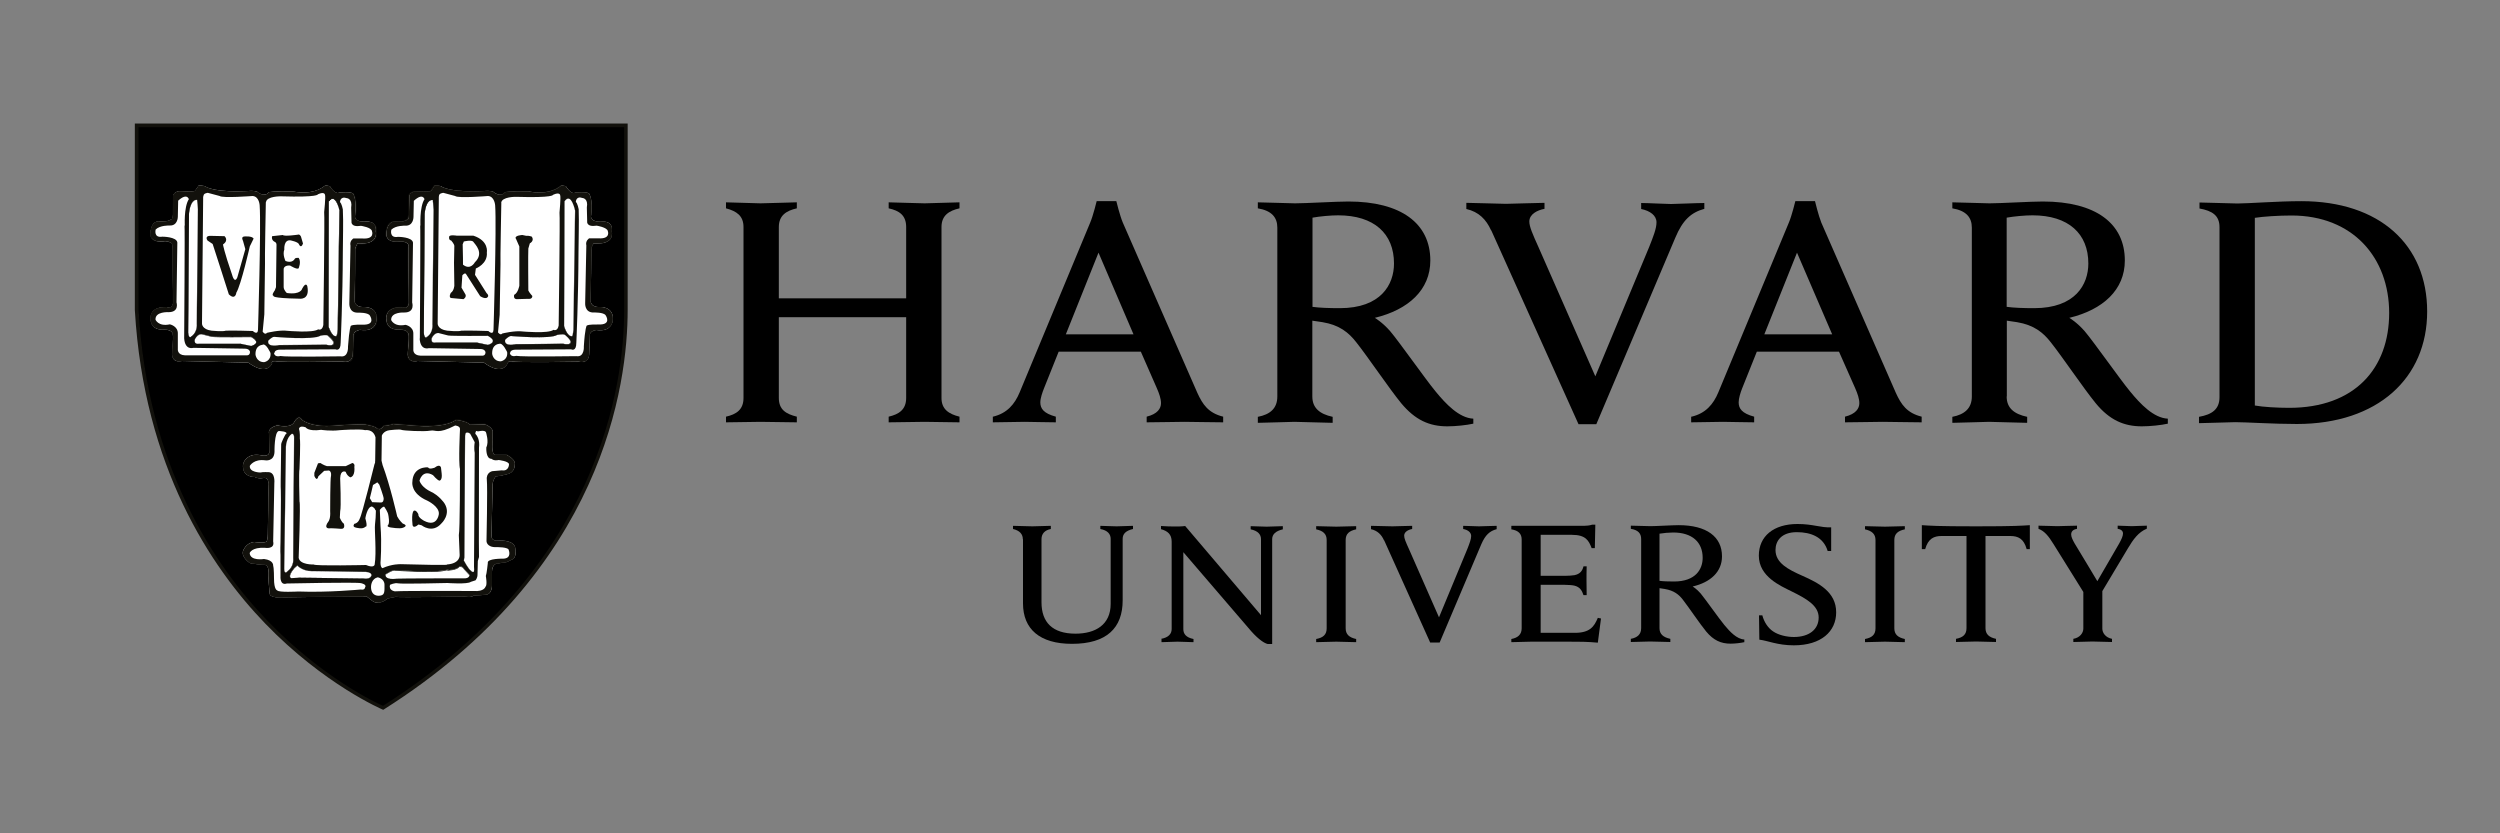 <?xml version="1.0" encoding="UTF-8"?>
<svg id="HARVARD" xmlns="http://www.w3.org/2000/svg" viewBox="0 0 150 50">
  <rect x="0" y="0" width="150" height="50" fill="#808080" stroke="none"/>
  <defs>
    <style>
      .cls-1 {
        fill: #fff;
      }

      .cls-2 {
        fill: #12110c;
      }
    </style>
  </defs>
  <g>
    <path d="m61.37,32.35c0-.3-.19-.52-.59-.61v-.19c.22,0,.95.03,1.16.03.18,0,.89-.03,1.11-.03v.19c-.37.07-.56.29-.56.61v3.79c0,1.2.66,1.88,2.04,1.88,1.19,0,2.11-.53,2.11-1.79v-3.9c0-.28-.18-.51-.62-.59v-.19c.16,0,.77.03.98.03.18,0,.81-.03.98-.03v.19c-.43.1-.62.29-.62.59v3.69c0,1.66-.96,2.61-3.04,2.61-1.93,0-2.94-.88-2.94-2.43v-3.84Z"/>
    <path d="m69.67,38.33c.45-.08.63-.31.63-.59v-5.24c0-.44-.24-.64-.64-.75v-.19c.23.02.61.03.81.03.18,0,.45,0,.64-.03l4.55,5.35v-4.56c0-.28-.18-.5-.62-.59v-.19c.16,0,.75.03.96.03.18,0,.81-.03.97-.03v.19c-.43.1-.64.3-.64.59v6.29h-.27c-.17-.04-.5-.22-.99-.77l-4.07-4.74v4.62c0,.28.16.5.61.59v.19c-.16,0-.75-.03-.96-.03-.18,0-.79.03-.96.03v-.19Z"/>
    <path d="m105.55,36.92h.19c.1.39.33.75.64.96.33.23.84.34,1.25.34.91,0,1.49-.45,1.49-1.17s-.74-1.13-1.63-1.57c-.66-.33-1.96-.88-1.96-2.14,0-1.17.89-1.9,2.32-1.9.94,0,1.38.23,2.02.2v1.42h-.21c-.25-.84-1.01-1.13-1.85-1.13-.93,0-1.28.53-1.28,1.07,0,.78.76,1.17,1.62,1.55.97.43,2.02.97,2.02,2.19,0,1.15-.9,1.98-2.54,1.98-.98,0-1.56-.28-2.07-.34l-.02-1.46Z"/>
    <path d="m126.14,35.35v2.37c0,.24.18.53.58.61v.19c-.23,0-.96-.03-1.18-.03-.18,0-.89.03-1.14.03v-.19c.41-.07.6-.37.6-.61v-2.27m.07.18l-1.85-2.97c-.32-.52-.56-.8-.91-.93v-.19c.25,0,.94.03,1.13.03.18,0,.92-.03,1.18-.03v.19c-.24.04-.35.16-.35.34,0,.16.11.36.21.54.11.17,1.36,2.26,1.36,2.26l1.31-2.26c.13-.23.23-.45.23-.6,0-.14-.1-.25-.32-.28v-.19c.22,0,.69.03.84.03s.69-.03.91-.03v.18c-.51.21-.82.65-1.13,1.17l-1.68,2.81"/>
    <path d="m90.69,31.55h4.34c.13,0,.37-.02.5-.07h.19l-.03,1.41h-.19c-.17-.44-.34-.8-1.18-.8h-1.88v2.46h1.45c.21,0,.47-.02.58-.04.33-.07.47-.25.54-.53h.19c-.01.21-.01.7-.01.84s.01.65.01.89h-.19c-.09-.28-.22-.49-.54-.57-.11-.03-.37-.05-.58-.05h-1.45v2.88h2.05c.9,0,1.16-.37,1.38-.9l.19.04-.19,1.45c-.67-.06-1.07-.06-1.82-.06h-2.17c-.21,0-.97.03-1.2.03v-.19c.39-.07.62-.27.62-.64v-5.33c0-.33-.18-.54-.62-.61v-.2Z"/>
    <path d="m79.6,32.4c0-.36-.21-.55-.63-.64v-.19c.23,0,.99.03,1.21.03.18,0,.96-.03,1.19-.03v.19c-.42.09-.63.27-.63.64v5.3c0,.36.21.55.63.64v.19c-.24,0-.98-.03-1.19-.03-.19,0-.97.03-1.21.03v-.19c.43-.08.63-.27.63-.64v-5.3Z"/>
    <path d="m112.53,32.4c0-.36-.22-.55-.63-.64v-.19c.23,0,.99.03,1.2.03.19,0,.96-.03,1.19-.03v.19c-.42.09-.63.27-.63.64v5.3c0,.36.21.55.63.64v.19c-.23,0-.98-.03-1.19-.03-.18,0-.97.03-1.2.03v-.19c.43-.08.63-.27.63-.64v-5.3Z"/>
    <path d="m118.56,31.58c-2.38,0-2.76-.04-3.25-.07v1.44h.2c.18-.64.53-.79.99-.79h1.49v5.53c0,.37-.2.56-.63.64v.19c.24,0,1.03-.03,1.21-.03.22,0,.96.03,1.19.03v-.19c-.42-.09-.63-.28-.63-.64v-5.53h1.48c.48,0,.82.16.99.79h.19v-1.44c-.48.03-.86.07-3.24.07"/>
    <path d="m99.57,34.85c.22.03.55.04.87.04,1.31,0,1.72-.75,1.72-1.42,0-.94-.63-1.52-1.77-1.52-.24,0-.58.03-.82.07v2.82Zm0,2.84c0,.36.23.55.65.64v.19c-.23,0-.99-.03-1.21-.03-.19,0-.93.03-1.16.03v-.19c.39-.07.62-.27.62-.64v-5.35c0-.33-.18-.54-.62-.61v-.19c.23,0,.97.03,1.18.03.34,0,1.31-.06,1.69-.06,1.67,0,2.6.69,2.6,1.87,0,.93-.69,1.56-1.76,1.81,0,0,.24.14.48.42.29.35,1.09,1.49,1.42,1.89.33.4.75.85,1.2.87v.16c-.22.05-.56.09-.83.09-.57,0-1.02-.2-1.46-.73-.38-.46-1.02-1.42-1.4-1.91-.24-.31-.54-.55-1.08-.64-.1-.02-.2-.03-.32-.05v2.4Z"/>
    <path d="m83.04,32.42c-.15-.34-.39-.58-.78-.67v-.2c.25,0,1.1.03,1.29.03.17,0,.92-.03,1.18-.03v.19c-.23.04-.48.17-.48.4,0,.17.1.39.29.81l1.8,4.09,1.7-4.1c.13-.33.23-.59.23-.78,0-.22-.2-.37-.48-.42v-.19c.23,0,.78.03.95.03.16,0,.81-.03,1.06-.03v.2c-.42.11-.68.35-.92.9l-2.5,5.9h-.57l-2.76-6.13Z"/>
    <path d="m89.46,13.81c-.29-.64-.73-1.1-1.48-1.27v-.37c.47,0,2.02.06,2.38.06.33,0,1.83-.06,2.31-.06v.36c-.43.08-.91.32-.91.76,0,.31.19.74.55,1.54l3.41,7.75,3.23-7.76c.25-.63.44-1.11.44-1.48,0-.41-.38-.69-.92-.8v-.36c.43,0,1.46.06,1.79.06.3,0,1.53-.06,2-.06v.35c-.8.22-1.3.68-1.74,1.73l-4.74,11.19h-1.07l-5.23-11.62Z"/>
    <path d="m43.56,25c.62-.14,1.05-.42,1.05-1.12v-10.26c0-.67-.41-.95-1.05-1.12v-.36c.33,0,1.73.06,2.07.06.39,0,1.86-.06,2.18-.06v.36c-.62.14-1.08.42-1.08,1.12v4.28h7.64v-4.28c0-.7-.41-.98-1.05-1.12v-.36c.32,0,1.76.06,2.16.06.34,0,1.77-.06,2.09-.06v.36c-.62.14-1.08.42-1.08,1.12v10.26c0,.67.43.96,1.08,1.12v.34c-.32,0-1.75-.03-2.09-.03-.39,0-1.83.03-2.16.03v-.34c.61-.14,1.05-.42,1.05-1.12v-4.85h-7.64v4.85c0,.7.43.96,1.08,1.12v.34c-.32,0-1.79-.03-2.18-.03-.34,0-1.74.03-2.07.03v-.34Z"/>
    <path d="m135.29,24.33c.48.09,1.36.14,2.06.14,3.95,0,6-2.38,6-5.69s-2.17-5.85-5.86-5.85c-.75,0-1.7.06-2.2.14v11.26Zm-3.35.68c.79-.14,1.23-.46,1.23-1.18v-10.2c0-.7-.43-.98-1.2-1.12v-.36c.44,0,1.88.06,2.28.06.64,0,2.43-.14,3.83-.14,4.7,0,7.55,2.62,7.55,6.62s-2.97,6.75-7.82,6.75c-1.4,0-3.05-.11-3.7-.11-.39,0-1.73.06-2.17.06v-.36Z"/>
    <path d="m78.74,18.41c.42.06,1.04.08,1.65.08,2.47,0,3.25-1.42,3.25-2.68,0-1.79-1.19-2.89-3.35-2.89-.45,0-1.1.06-1.54.14v5.34Zm0,5.38c0,.68.43,1.05,1.22,1.22v.36c-.44,0-1.88-.06-2.29-.06-.35,0-1.76.06-2.2.06v-.36c.74-.14,1.17-.51,1.17-1.22v-10.13c0-.62-.34-1.02-1.17-1.16v-.36c.44,0,1.83.06,2.23.06.65,0,2.48-.11,3.2-.11,3.16,0,4.92,1.31,4.92,3.54,0,1.76-1.31,2.95-3.33,3.44,0,0,.46.27.92.8.56.66,2.1,2.86,2.72,3.61.62.76,1.42,1.6,2.27,1.64v.3c-.41.09-1.06.16-1.56.16-1.08,0-1.93-.38-2.77-1.39-.72-.88-1.97-2.74-2.69-3.65-.46-.59-1.01-1.04-2.03-1.21-.2-.03-.39-.06-.61-.09v4.54Z"/>
    <path d="m120.4,18.41c.42.06,1.04.08,1.65.08,2.47,0,3.25-1.42,3.25-2.68,0-1.79-1.19-2.89-3.35-2.89-.45,0-1.1.06-1.55.14v5.34Zm0,5.38c0,.68.43,1.05,1.23,1.22v.36c-.44,0-1.88-.06-2.29-.06-.36,0-1.76.06-2.2.06v-.36c.73-.14,1.17-.51,1.17-1.22v-10.13c0-.62-.34-1.02-1.17-1.16v-.36c.44,0,1.83.06,2.23.06.65,0,2.48-.11,3.2-.11,3.17,0,4.92,1.31,4.92,3.54,0,1.76-1.31,2.95-3.33,3.44,0,0,.46.27.92.8.56.66,2.1,2.86,2.72,3.61.62.76,1.42,1.6,2.27,1.64v.3c-.4.09-1.06.16-1.56.16-1.08,0-1.94-.38-2.77-1.39-.72-.88-1.97-2.74-2.69-3.65-.46-.59-1.01-1.04-2.03-1.21-.2-.03-.39-.06-.61-.09v4.54Z"/>
    <path d="m68.01,20.06l-2.1-4.9-1.96,4.9h4.06Zm-8.43,4.94c.84-.2,1.3-.74,1.6-1.46l4.23-10.18c.18-.42.39-1.29.39-1.29h1.18s.21.87.39,1.29l4.47,10.21c.32.7.66,1.21,1.55,1.43v.34c-.49,0-1.99-.03-2.33-.03s-1.78.03-2.26.03v-.34c.65-.16.86-.49.86-.81,0-.27-.11-.58-.25-.9l-.96-2.19h-4.93l-.88,2.2c-.1.25-.22.6-.22.84,0,.37.19.66.93.86v.34c-.44,0-1.59-.03-1.87-.03l-1.91.03v-.34Z"/>
    <path d="m109.93,20.06l-2.11-4.9-1.96,4.9h4.06Zm-8.43,4.94c.84-.2,1.3-.74,1.6-1.46l4.23-10.18c.18-.42.39-1.29.39-1.29h1.18s.21.87.38,1.29l4.47,10.21c.32.7.66,1.21,1.55,1.43v.34c-.48,0-1.99-.03-2.34-.03s-1.77.03-2.26.03v-.34c.65-.16.86-.49.86-.81,0-.27-.11-.58-.25-.9l-.97-2.19h-4.93l-.88,2.2c-.1.25-.21.6-.21.84,0,.37.19.66.93.86v.34c-.44,0-1.59-.03-1.87-.03l-1.91.03v-.34Z"/>
  </g>
  <g>
    <path d="m8.26,7.55h29.33v11.08c0,5.08-1.89,15.84-14.55,23.85,0,0-13.72-5.73-14.77-23.85V7.55Z"/>
    <path class="cls-2" d="m23,42.59l-.05-.02s-3.5-1.49-7.04-5.16c-3.27-3.39-7.27-9.4-7.82-18.8V7.41s29.57,0,29.57,0v11.19c0,4.42-1.42,15.61-14.62,23.96l-.05.03ZM8.31,7.63v10.98c.54,9.32,4.51,15.29,7.75,18.65,3.28,3.4,6.48,4.9,6.92,5.09,13.06-8.28,14.47-19.36,14.47-23.74V7.63H8.31Z"/>
    <path class="cls-1" d="m30.46,21.78s-.26.83-1.42-.02l-3.99-.1s-.52.17-.59-.38c0,0,.1-1.09.05-1.19,0,0,.02-.31-.5-.31,0,0-.81.09-.83-.62,0,0-.14-.76.97-.73,0,0,.36.17.38-.29,0,0-.05-3.09-.02-3.33,0,0,.1-.28-.45-.33,0,0-.78.17-.88-.36,0,0-.05-.78.48-.83,0,0,.64.05.76-.12,0,0,.14.09.12-.47l.02-.98s.07-.26.47-.24c0,0,.74.05.83-.03,0,0,.16-.21.21-.31,0,0,.38-.02.45.07,0,0,.57.38,2.73.24,0,0,.33,0,.4.1,0,0,.41.31.64-.02,0,0,.36-.07,1.43-.05,0,0,1.17.31,1.97-.36l.26.05s.33.55.57.38c0,0,.71-.07.83.07,0,0,.24.35.12,1.28,0,0-.14.4.55.4,0,0,.79-.14.69.59,0,0,.21.83-1.09.71,0,0-.17.24-.14.4,0,0-.02,2.71-.05,3.02,0,0-.02.43.55.4,0,0,.76-.05.79.64,0,0,.09.9-1,.74,0,0-.33.05-.38.26l-.04,1.19s.02.59-.64.45c-.09,0-3.71.07-4.02-.02,0,0-.17-.02-.21.07"/>
    <path class="cls-1" d="m22.79,25.75s.17-.07.21-.19c0,0,.5-.05.57-.12l1.57.12s1.54.12,2.21-.36c0,0,.24,0,.41.07,0,0,.33.07.43.21l.9-.02s.52.17.47.5v.43s-.1.86.14.9h.69s.57.26.5.59c0,0,.02.47-.47.57,0,0-.5.14-.67.12,0,0-.17.21-.19.47l-.07,3.11s-.05.33.45.29c0,0,.73-.07.95.33,0,0,.19.69-.19.81l-.28.14-.62.1s-.26.02-.28.47v.83s.02.57-.43.57l-.67.05s-.17.14-.5.05c0,0-4.04.07-4.18.02l-.48.1s-.52.48-.95.12l-.33-.26s-.24.05-.33.02c-.1-.02-4.47.05-4.47.05,0,0-.93.1-1-.21,0,0-.12-1.21-.07-1.36,0,0,0-.35-.21-.38,0,0-.93-.05-.95-.14,0,0-.5-.35-.36-.71,0,0,.17-.48.67-.52,0,0,.76.12.76-.09,0,0,.05-.14.05-.38,0,0,.05-2.83.02-3.02,0,0,.07-.36-.24-.36,0,0-.33.09-.55-.05,0,0-.57.02-.69-.43,0,0-.1-.28.05-.52,0,0,.26-.52,1.02-.35,0,0,.43.12.48-.19l-.02-1.14s-.1-.31.5-.47c0,0,.76.21,1-.17,0,0,.26-.52.47-.17,0,0,.45.43,1.69.38,0,0,2.14-.17,2.19-.07,0,0,.52.07.66.24l.14.02Z"/>
    <path class="cls-1" d="m16.33,21.78s-.26.83-1.43-.02l-3.99-.1s-.52.17-.59-.38c0,0,.1-1.09.05-1.19,0,0,.03-.31-.5-.31,0,0-.81.1-.83-.62,0,0-.14-.76.97-.74,0,0,.35.17.38-.29,0,0-.05-3.09-.03-3.33,0,0,.1-.28-.45-.33,0,0-.79.17-.88-.36,0,0-.05-.78.47-.83,0,0,.64.05.76-.12,0,0,.14.09.12-.48l.02-.97s.07-.26.47-.24c0,0,.74.05.83-.02,0,0,.17-.21.21-.31,0,0,.38-.02.45.07,0,0,.57.38,2.73.24,0,0,.33,0,.4.1,0,0,.4.31.64-.02,0,0,.36-.07,1.43-.05,0,0,1.16.31,1.97-.36l.26.05s.33.54.57.38c0,0,.71-.07.83.07,0,0,.24.36.12,1.28,0,0-.14.4.55.4,0,0,.78-.14.69.59,0,0,.21.83-1.09.71,0,0-.17.24-.14.4,0,0-.02,2.71-.05,3.02,0,0-.02.42.55.4,0,0,.76-.05.78.64,0,0,.09.9-1,.73,0,0-.33.05-.38.26l-.05,1.19s.02.59-.64.45c-.09,0-3.7.07-4.02-.02,0,0-.17-.02-.21.07"/>
    <path class="cls-2" d="m30.46,21.78s-.26.83-1.42-.02l-3.99-.1s-.52.17-.59-.38c0,0,.1-1.09.05-1.19,0,0,.02-.31-.5-.31,0,0-.81.09-.83-.62,0,0-.14-.76.97-.73,0,0,.36.17.38-.29,0,0-.05-3.09-.02-3.33,0,0,.1-.28-.45-.33,0,0-.78.17-.88-.36,0,0-.05-.78.48-.83,0,0,.64.05.76-.12,0,0,.14.09.12-.47l.02-.98s.07-.26.47-.24c0,0,.74.05.83-.03,0,0,.16-.21.21-.31,0,0,.38-.02.45.07,0,0,.57.38,2.73.24,0,0,.33,0,.4.1,0,0,.41.31.64-.02,0,0,.36-.07,1.43-.05,0,0,1.17.31,1.97-.36l.26.05s.33.55.57.38c0,0,.71-.07.83.07,0,0,.24.35.12,1.28,0,0-.14.4.55.4,0,0,.79-.14.69.59,0,0,.21.83-1.09.71,0,0-.17.24-.14.4,0,0-.02,2.71-.05,3.02,0,0-.02.43.55.4,0,0,.76-.05.79.64,0,0,.09.9-1,.74,0,0-.33.05-.38.26l-.04,1.19s.02.59-.64.45c-.09,0-3.71.07-4.02-.02,0,0-.17-.02-.21.07"/>
    <path class="cls-2" d="m29.93,22.15c-.25,0-.55-.13-.9-.39l-3.99-.1s-.23.07-.41-.04c-.1-.07-.17-.18-.19-.35,0-.01.1-1.09.05-1.19,0,0,0-.09-.07-.17-.08-.09-.23-.13-.43-.13,0,0-.4.04-.64-.17-.12-.11-.19-.26-.2-.46,0,0-.05-.26.13-.47.15-.18.42-.27.79-.27.02,0,.04,0,.05,0,0,0,.14.07.25,0,.07-.04.12-.14.12-.28,0-.03-.05-3.09-.02-3.33,0,0,.03-.08-.03-.16-.06-.1-.2-.15-.42-.17,0,0-.45.09-.71-.08-.1-.06-.16-.16-.18-.28,0,0-.04-.79.48-.84,0,0,.64.05.76-.12h0s0,0,0,0c0,0,.02.01.04,0,.03-.02.09-.11.07-.47l.03-.98s.07-.24.42-.24c.02,0,.04,0,.05,0,0,0,.74.05.83-.02,0,0,.16-.21.21-.31.02,0,.39-.03.46.07,0,0,.42.27,1.82.27.27,0,.57,0,.91-.03h0s.34,0,.41.1c0,0,.21.16.41.13.09-.01.17-.06.23-.15,0,0,.37-.07,1.43-.05.01,0,1.17.3,1.97-.36l.27.05s.23.36.43.41c.05,0,.09,0,.13-.03.03,0,.72-.07.84.07,0,0,.24.37.12,1.29,0,0-.04.12.03.23.08.11.25.17.51.17,0,0,.37-.07.57.13.11.1.15.26.12.47,0,0,.07.27-.11.48-.14.17-.39.25-.74.25-.07,0-.16,0-.24-.01-.02.02-.16.24-.14.4,0,.03-.02,2.71-.05,3.02,0,0,0,.15.11.27.09.09.22.13.39.13.01,0,.03,0,.04,0,0,0,.36-.02.6.19.12.11.19.26.19.46,0,0,.03.35-.2.58-.17.16-.45.22-.81.16,0,0-.33.05-.38.26l-.05,1.19s0,.24-.16.38c-.11.1-.28.12-.49.07-.01,0-.06,0-.15,0-2.97.05-3.74.01-3.86-.02,0,0-.17-.02-.21.07,0,.01-.09.25-.34.34-.06.02-.12.03-.19.03Zm-4.89-.49l3.99.1c.35.26.65.39.9.39.07,0,.13,0,.19-.03.26-.08.34-.33.34-.33h0c.05-.1.21-.07.22-.07.13.04.9.07,3.86.02.09,0,.14,0,.15,0,.21.04.37.02.48-.07.16-.13.15-.37.15-.37l.05-1.19c.05-.21.38-.27.39-.27.36.05.63,0,.8-.16.23-.22.2-.57.2-.57,0-.19-.07-.34-.19-.45-.23-.21-.58-.19-.59-.19-.01,0-.03,0-.04,0-.18,0-.31-.04-.4-.13-.12-.12-.11-.28-.11-.28.02-.31.05-2.99.05-3.02-.02-.17.14-.4.14-.41h0c.48.04.81-.04.98-.24.18-.21.11-.47.11-.48.03-.21-.01-.36-.12-.47-.2-.19-.56-.12-.56-.12h0c-.26,0-.44-.06-.52-.17-.08-.11-.04-.24-.04-.24.12-.91-.12-1.28-.12-1.28-.12-.14-.82-.07-.83-.07-.03.02-.06.03-.1.03-.01,0-.03,0-.04,0-.21-.04-.42-.39-.43-.41l-.26-.05c-.79.66-1.96.36-1.97.36-.16,0-.3,0-.43,0-.73,0-.99.05-.99.05-.06.08-.14.14-.23.15-.2.03-.41-.13-.41-.13-.07-.09-.4-.09-.4-.09-.34.02-.64.03-.91.03-1.41,0-1.83-.27-1.83-.27-.07-.09-.45-.07-.45-.07-.05.09-.21.31-.21.31-.1.07-.81.03-.84.03-.02,0-.04,0-.05,0-.35,0-.41.23-.42.23l-.03.98c.02.35-.03.45-.08.48-.02.01-.04,0-.05,0-.13.16-.73.12-.76.12-.51.05-.47.82-.47.83.02.12.08.21.17.27.25.17.7.08.7.08.22.02.37.08.43.18.05.08.03.16.03.16-.02.23.02,3.29.02,3.33,0,.15-.05.24-.13.29-.11.07-.26,0-.26,0-.02,0-.03,0-.05,0-.37,0-.64.09-.79.27-.18.21-.13.46-.13.46,0,.19.07.35.19.45.24.21.63.16.63.16.2,0,.35.05.43.14.08.08.07.17.07.18.05.09-.04,1.15-.05,1.19.02.16.08.27.18.34.17.11.4.04.4.04Z"/>
    <path class="cls-1" d="m25.97,11.99s.05.48.05.6-.07,6.87-.07,6.87c0,0,.07.52-.38.79,0,0-.12.05-.14-.29l.05-7.13s.05-.88.5-.83"/>
    <path class="cls-2" d="m25.55,20.25s-.02,0-.04-.01c-.04-.02-.08-.09-.1-.28l.05-7.13s.03-.56.27-.77c.07-.06.15-.08.23-.07h0s.05.48.05.6-.07,6.8-.07,6.87c0,0,.06.53-.38.79,0,0,0,0-.02,0Zm.39-8.25c-.07,0-.14.02-.19.07-.24.2-.27.75-.27.76l-.05,7.13c.01.19.06.25.09.27.03.02.05,0,.05,0,.44-.26.38-.77.38-.78,0-.07.07-6.75.07-6.87s-.04-.54-.05-.59c0,0-.02,0-.03,0Z"/>
    <path class="cls-1" d="m25.19,20.31s.05-6.7.02-6.82c-.02-.12.02.1.02.1,0,0-.07-1.17.24-1.64,0,0-.1-.4-.64.1l-.02.97s0,.55-.5.52c0,0-.57-.02-.83.24,0,0-.14.52.4.43,0,0,.86,0,.9.35l-.05,3.59s.19.6-.47.6c0,0-.81-.05-.79.45,0,0,.17.43.86.29,0,0,.5.09.47.57v.9s-.05.36.43.38h3.71s.19.02.19-.21c0,0-.02-.19-.31-.19l-3.09-.05s-.5.17-.55-.57"/>
    <path class="cls-1" d="m25.9,20.3s-.1.33.26.26h2.45l.66.14s.69-.17,0-.55c0,0-2.19.02-2.38-.02,0,0-.45-.12-.55-.14,0,0-.24-.09-.45.31"/>
    <path class="cls-2" d="m29.27,20.71l-.67-.14h-2.45c-.11.02-.19,0-.23-.04-.07-.08-.03-.22-.03-.23h0c.21-.4.45-.31.46-.31.1.02.55.14.55.14.19.04,2.35.02,2.37.02.22.12.32.23.31.33-.02.15-.3.22-.31.23Zm-.66-.16l.66.14s.28-.07.3-.22c.01-.1-.09-.2-.3-.32-.08,0-2.19.02-2.37-.02,0,0-.45-.12-.55-.14,0,0-.24-.08-.44.3,0,.01-.04.14.03.22.04.05.12.06.22.04h2.45Z"/>
    <path class="cls-1" d="m29.96,20.63s-.45,0-.43.6c0,0,.05.45.52.45,0,0,.43-.07.38-.55,0,0-.26-.59-.48-.5"/>
    <path class="cls-1" d="m30.3,20.4s.21-.24.36-.24c0,0,2.38.21,2.78-.07,0,0,.36-.07.45,0,0,0,.36.28.36.45,0,0-.02.22-.45.09,0,0-2.69.03-2.83.03,0,0-.74.17-.66-.26"/>
    <path class="cls-2" d="m30.67,20.7c-.12,0-.25-.02-.32-.09-.05-.05-.07-.12-.06-.21h0s.22-.24.36-.24c.02,0,2.38.21,2.78-.07.02,0,.36-.07.46,0,.01.01.36.29.36.46,0,0,0,.06-.06.1-.06.04-.17.07-.39,0-.02,0-2.69.03-2.83.03,0,0-.15.03-.29.03Zm-.37-.3c-.01.08,0,.15.05.2.16.15.6.06.61.05.14,0,2.8-.03,2.83-.03.22.06.33.03.38,0,.05-.04.06-.09.06-.09,0-.16-.35-.45-.35-.45-.09-.07-.45,0-.45,0-.39.28-2.68.08-2.78.07-.13,0-.33.22-.35.23Z"/>
    <path class="cls-1" d="m30.61,21.17s0-.19.33-.19l3.33-.02s.31.17.31-.4c0,0,.12-2.59.13-5.44,0-.85.04-1.74.01-2.57,0,0-.07-.36-.17-.43,0,0,0-.38.4-.24,0,0,.36.02.26.57l.02.83s-.07.36.57.26c0,0,.64.1.67.33,0,0,.19.48-.57.43h-.55s-.24.14-.17.43l-.07,3.45s-.05.59.52.57c0,0,.59-.02.71.17,0,0,.41.59-.47.55,0,0-.55-.02-.67.07,0,0-.1.12-.17,1.24,0,0,.05.67-.45.59,0,0-3.3.05-3.61-.02,0,0-.33.1-.38-.17"/>
    <path class="cls-1" d="m26.33,11.78l-.07,7.63s-.02.35.57.43c0,0,.69.07.85,0,0,0,.45-.02,1.62.02,0,0,.29.29.31-.07,0,0,.19-6.18.1-7.46,0,0-.03-.55-.43-.57,0,0-1.81.15-1.97,0l-.71-.19s-.29.02-.26.21"/>
    <path class="cls-1" d="m30.08,12.16s-.07,3.59-.05,3.71l-.05,3.02-.1,1.05s.14.21.26.07c0,0,.76-.19,1.24-.12,0,0,1.52.14,1.83-.1,0,0,.24.12.31-.26,0,0,.09-6.65.05-6.77,0,0,.09-.95.04-1.05,0,0-.02-.21-.43-.02,0,0,.05.19-2.21.12,0,0-.86-.02-.9.36"/>
    <path class="cls-1" d="m33.86,12.06l-.02,7.51s.19.67.5.6c0,0,.05-.14.07-.38l.1-7.15s-.24-1.14-.64-.57"/>
    <path class="cls-2" d="m34.29,20.18c-.28,0-.45-.58-.46-.61l.02-7.51c.08-.11.15-.16.23-.16.01,0,.02,0,.03,0,.25.05.39.7.39.73l-.1,7.16c-.02.23-.07.38-.07.38h0s0,0,0,0c-.02,0-.03,0-.05,0Zm-.42-8.12l-.02,7.51s.17.6.45.6c.01,0,.03,0,.04,0,0-.02.05-.16.07-.38l.1-7.16s-.14-.67-.39-.72c-.01,0-.02,0-.03,0-.07,0-.14.05-.22.16Z"/>
    <path class="cls-2" d="m30.94,14.31c-.07-.19.4-.21.4-.21l.24.05c.17-.02.33.05.33.05.17.26-.12.4-.12.4l-.09.31c-.02.26,0,2.52,0,2.52.05.12.24.33.24.33,0,.22-.26.17-.26.17l-.69.02c-.21-.02-.14-.26-.14-.26.24-.12.31-.55.31-.55v-2.35l-.21-.48Z"/>
    <path class="cls-2" d="m27.76,14.64c.02.52.02,1.24.02,1.24.45.36.71-.14.71-.14.59-.57,0-1.09-.09-1.23-.1-.14-.57-.02-.57-.02l-.07.17Zm-.02,1.88l-.05.74.21.36c.14.19-.09.33-.09.33l-.76-.07c-.14-.07,0-.31,0-.31.19-.12.21-.43.21-.43l-.02-1.38.02-1c0-.12-.19-.33-.19-.33-.17-.02-.12-.24-.12-.24.05-.12.45-.05.45-.05h1c.95.31.81,1,.81,1,.07.69-.66.97-.66.97l-.05.38.69,1.09c.12.1.1.19.1.19-.1.26-.48,0-.48,0l-.85-1.33c-.07-.1-.21.07-.21.07"/>
    <path class="cls-2" d="m22.79,25.75s.17-.07.21-.19c0,0,.5-.05.57-.12l1.57.12s1.54.12,2.21-.36c0,0,.24,0,.41.07,0,0,.33.07.43.21l.9-.02s.52.17.47.5v.43s-.1.86.14.9h.69s.57.26.5.59c0,0,.02.47-.47.57,0,0-.5.14-.67.12,0,0-.17.21-.19.47l-.07,3.11s-.05.33.45.29c0,0,.73-.07.95.33,0,0,.19.69-.19.81l-.28.14-.62.1s-.26.02-.28.47v.83s.02.57-.43.57l-.67.05s-.17.14-.5.05c0,0-4.04.07-4.18.02l-.48.1s-.52.48-.95.12l-.33-.26s-.24.05-.33.02c-.1-.02-4.47.05-4.47.05,0,0-.93.1-1-.21,0,0-.12-1.21-.07-1.36,0,0,0-.35-.21-.38,0,0-.93-.05-.95-.14,0,0-.5-.35-.36-.71,0,0,.17-.48.67-.52,0,0,.76.12.76-.09,0,0,.05-.14.05-.38,0,0,.05-2.83.02-3.02,0,0,.07-.36-.24-.36,0,0-.33.09-.55-.05,0,0-.57.02-.69-.43,0,0-.1-.28.05-.52,0,0,.26-.52,1.02-.35,0,0,.43.12.48-.19l-.02-1.14s-.1-.31.5-.47c0,0,.76.21,1-.17,0,0,.26-.52.47-.17,0,0,.45.43,1.69.38,0,0,2.14-.17,2.19-.07,0,0,.52.07.66.24l.14.02Z"/>
    <path class="cls-2" d="m22.67,36.15c-.12,0-.24-.04-.36-.13l-.33-.26s-.24.05-.33.03c-.01,0-.12,0-.29,0-.98,0-4.14.05-4.18.05-.04,0-.93.09-1-.22,0-.05-.12-1.22-.07-1.36,0,0,0-.35-.21-.37-.04,0-.93-.05-.96-.15,0,0-.5-.36-.36-.72,0,0,.17-.48.67-.53,0,0,.58.09.73-.03.02-.02.03-.04.03-.06,0,0,.05-.15.05-.38,0-.03.05-2.83.02-3.02,0,0,.03-.18-.05-.28-.04-.05-.1-.07-.18-.07,0,0-.34.1-.55-.05,0,0,0,0-.02,0-.09,0-.57-.02-.68-.43,0,0-.1-.29.05-.53,0,0,.27-.53,1.03-.36,0,0,.23.06.37-.02.05-.03.09-.09.1-.16l-.02-1.14s-.02-.08.03-.18c.07-.13.23-.23.47-.3.01,0,.76.21,1-.16,0-.01.15-.29.31-.29h0c.06,0,.12.04.17.13,0,0,.42.39,1.5.39.06,0,.12,0,.18,0,.22-.02,2.14-.17,2.19-.07.02,0,.52.07.67.24l.14.02s.16-.07.21-.19h0s0,0,0,0c0,0,.5-.05.57-.12l1.57.12s1.55.11,2.21-.36h0s.25,0,.4.07c.01,0,.33.07.43.21l.9-.03s.53.17.48.51v.43s-.09.85.14.9h.69s.57.27.5.6c0,0,.02.48-.48.57-.02,0-.43.12-.62.12-.02,0-.03,0-.04,0,0,0-.16.21-.19.47l-.07,3.11s-.01.11.06.19c.07.08.2.11.38.09,0,0,.74-.07.96.34,0,0,.19.7-.19.82l-.29.14-.62.1s-.26.03-.28.47v.83s.01.3-.15.46c-.07.07-.17.11-.28.11l-.67.05s-.17.14-.5.05c-.16,0-4.04.07-4.18.02l-.47.1s-.28.25-.59.25Zm-.69-.4l.34.26c.42.35.94-.11.94-.12l.48-.1s.32.02.73.02c1.19,0,3.42-.04,3.45-.04.33.1.49-.04.5-.05l.67-.05c.11,0,.21-.04.28-.11.16-.16.15-.45.15-.46v-.83c.02-.45.29-.48.29-.48l.62-.1.28-.14c.37-.12.19-.8.19-.8-.21-.39-.94-.33-.95-.33-.03,0-.06,0-.09,0-.14,0-.24-.03-.3-.1-.08-.08-.07-.2-.07-.2l.07-3.11c.03-.26.19-.48.19-.48.01,0,.02,0,.04,0,.19,0,.62-.12.63-.12.49-.09.47-.56.47-.57.07-.33-.49-.59-.5-.59h-.69c-.24-.05-.15-.87-.15-.91v-.43c.05-.33-.47-.49-.47-.5l-.9.02c-.1-.14-.42-.21-.43-.21-.16-.07-.4-.07-.4-.07-.66.47-2.2.36-2.21.36l-1.57-.12c-.07.07-.52.12-.57.12-.05.12-.21.19-.21.19h0l-.14-.02c-.14-.16-.66-.24-.67-.24-.04-.07-1.33,0-2.19.07-.06,0-.12,0-.18,0-1.09,0-1.51-.38-1.51-.39-.05-.08-.1-.12-.16-.12h0c-.16,0-.3.29-.3.29-.24.38-1,.17-1,.17-.24.07-.4.17-.46.29-.05.1-.03.18-.03.18l.02,1.14c-.01.07-.05.13-.1.17-.14.09-.38.03-.38.03-.75-.17-1.01.35-1.02.35-.14.23-.05.52-.05.52.11.41.59.42.67.42h.01c.21.14.54.05.54.05h0c.08,0,.15.03.19.08.09.11.05.28.05.29.02.19-.02,2.99-.02,3.02,0,.23-.05.38-.05.38,0,.02-.01.05-.03.07-.14.12-.71.03-.73.03-.49.05-.66.52-.66.52-.14.35.35.7.35.71.02.08.69.13.95.14.22.02.22.38.22.38-.05.14.07,1.34.07,1.36.07.3.98.21.99.21.18,0,4.37-.07,4.47-.05.09.02.33-.03.33-.03Z"/>
    <path class="cls-1" d="m23.4,35.09s.29-.14.48-.09c.19.05,2.97-.02,2.97-.02,0,0,1.21.09,1.4-.07l.28-.09s.12-.14.12-.33.02-.83.02-.83l.07-.24s-.02-.24,0-6.58c0,0,.09-.5-.22-.81,0,0,0-.19.09-.17.1.03.05.03.05.03,0,0,.43-.12.5.05,0,0,.19.57.02.9,0,0-.05.69.31.69,0,0,.14.14.43.07,0,0,.62.07.62.26,0,0,0,.43-.43.36l-.57.05s-.38.07-.33.52c.05.45-.02,3.68-.02,3.68,0,0,0,.38.6.36,0,0,.74-.02.74.19,0,0,.19.48-.33.5,0,0-1-.02-.93.26,0,0-.07.67-.12.78,0,0,.1.55-.02.64,0,0-.07.31-.71.26,0,0-4.09-.02-4.73.02,0,0-.38-.05-.29-.38"/>
    <path class="cls-1" d="m22.67,34.64s.4.07.4.45.02.59-.22.64c-.24.05-.5-.02-.57-.33-.07-.31.05-.69.38-.76"/>
    <path class="cls-1" d="m23.14,34.45s.43-.29.59-.24c0,0,2.16.14,2.83.02.66-.12.26-.02.26-.02,0,0,.57,0,.74-.22,0,0,.17-.05.26.12l.35.38s.03.24-.38.21c0,0-3.87,0-3.99.02,0,0-.74.12-.67-.28"/>
    <path class="cls-2" d="m23.58,34.76c-.14,0-.31-.02-.4-.11-.05-.05-.07-.12-.05-.2h0s.37-.25.55-.25c.02,0,.03,0,.04,0,.02,0,2.17.14,2.83.03.39-.07.39-.07.39-.06,0,0,0,0-.07.03.15,0,.55-.04.68-.21,0,0,.17-.05.27.12l.35.38s0,.07-.05.14c-.05.06-.15.09-.28.09-.02,0-.04,0-.06,0-.04,0-3.88,0-3.99.02,0,0-.11.02-.22.02Zm-.44-.3c-.01.08,0,.14.05.19.16.16.6.09.61.09.12-.02,3.84-.02,3.99-.02.16,0,.26-.02.33-.08.05-.06.05-.12.05-.12l-.35-.38c-.09-.16-.25-.12-.26-.12-.16.21-.72.22-.74.22h0s.06-.03.08-.03c-.04,0-.14.02-.34.06-.66.12-2.81-.02-2.83-.03-.16-.05-.56.21-.59.24Z"/>
    <path class="cls-1" d="m17.51,26.02s.17,0,.14.29l-.05,7.18s.07.48-.33.78c0,0-.22.26-.22-.14l.1-7.32s.02-.55.36-.78"/>
    <path class="cls-2" d="m17.14,34.35s-.01,0-.02,0c-.05-.02-.07-.09-.07-.23l.1-7.32s.03-.55.36-.79h0s.05,0,.09.05c.05.05.07.13.06.24l-.05,7.18s.07.48-.33.79c0,0-.07.08-.13.08Zm.37-8.33c-.33.23-.35.77-.35.78l-.1,7.32c0,.13.02.2.06.22,0,0,.01,0,.02,0,.06,0,.12-.08.12-.08.4-.3.33-.78.33-.78l.05-7.18c0-.11,0-.19-.05-.24-.03-.04-.07-.04-.08-.04Z"/>
    <path class="cls-1" d="m17.13,26.06s-.29.52-.26.64l-.02,1.59s-.02,1.02,0,1.14c.02.12-.02,3.11-.02,3.11,0,0-.02.57,0,.76v1.28s-.05.57.38.43c0,0,4.18-.09,4.45-.02,0,0,.38.07.24.26,0,0,0,.17-.26.12,0,0-1.97.19-3.75.12,0,0-1.19.07-1.26-.07,0,0-.19-.02-.19-.71,0,0,0-.64-.05-.76,0,0,.05-.34-.55-.41,0,0-.83.14-.86-.36,0,0,.12-.36.93-.31,0,0,.59.1.48-.38l.07-3.51s.07-.62-.33-.65c0,0-.38-.02-.5.02,0,0-.69,0-.64-.4,0,0,.24-.43.93-.33,0,0,.52.09.55-.5,0,0-.02-1.21.26-1.26,0,0,.6.02.43.19"/>
    <path class="cls-1" d="m17.84,33.93s.33.35.88.33l3.23.05s.36.03.34.21c0,0-.05.28-.48.19l-3.9-.05-.43.03s-.29-.05.17-.6l.19-.17Z"/>
    <path class="cls-2" d="m21.97,34.74s-.1,0-.16-.02l-3.9-.05-.43.02s-.06-.01-.09-.07c-.03-.07,0-.22.25-.53l.19-.17h0s.32.34.83.34c.02,0,.03,0,.05,0l3.23.05s.23.02.31.12c.02.03.04.06.03.1,0,0-.02.1-.11.16-.06.04-.13.06-.21.06Zm-4.06-.08l3.9.05c.16.03.28.02.36-.04.09-.06.11-.15.11-.15,0-.03,0-.07-.03-.09-.08-.1-.3-.11-.3-.11l-3.23-.05s-.03,0-.05,0c-.49,0-.8-.29-.83-.33l-.18.16c-.25.3-.27.45-.25.52.02.06.07.07.08.07l.43-.02Z"/>
    <path class="cls-1" d="m27.82,33.62s.29.55.43.62c0,0,.26.31.19-.24l.05-6.84s-.07-.24,0-.62l-.28-.52s-.31-.24-.31.14l-.05,7.3-.02.16Z"/>
    <path class="cls-2" d="m28.39,34.33c-.06,0-.13-.08-.14-.09-.14-.07-.42-.6-.43-.62h0s.02-.17.02-.17l.05-7.3c0-.11.03-.18.08-.21.1-.05.23.06.24.06l.29.53c-.07.38,0,.61,0,.62l-.05,6.85c.03.19.01.3-.04.33,0,0-.02,0-.02,0Zm-.56-.71s.29.55.43.62c0,0,.07.08.13.08,0,0,.01,0,.02,0,.03-.01.06-.08.03-.32l.05-6.85s-.07-.24,0-.62l-.28-.52h0s-.14-.1-.23-.06c-.05.02-.07.09-.07.2l-.05,7.3-.02.16Z"/>
    <path class="cls-1" d="m22.55,30.36s.02.57-.05,1.11c-.04.3.1,1.69-.02,2.4,0,0-.02.24-.52.03,0,0-3.04.07-3.14-.03,0,0-.83.03-.9-.4,0,0,.12-3.26.05-3.38,0,0-.05-1.78,0-1.95,0,0,.07-1.64.02-1.83,0,0,.02-.38-.05-.57,0,0,0-.24.4-.1,0,0,.14.26.93.15,0,0,.57.09,1.12.02,0,0,1.21-.09,1.52,0,0,0,.48-.09.62.43l-.02,1.47.14.48.17-.12.07-.36.02-1.57s.09-.29.48-.33c0,0,.59-.07.69-.02.09.05,1.38.12,1.73.05.36-.07.43.24,1.5-.31,0,0,.29.02.29.21,0,0-.1,2.02,0,2.4,0,0,0,3.71-.07,3.97l.05,1.19s.05.52-.78.57c0,0,.52.07-2.76-.02,0,0-.52-.02-1.09.24,0,0-.12-.02-.12-.33,0,0,.09-1.12,0-2.21l-.05-1.21-.21.03Z"/>
    <path class="cls-2" d="m20.41,28.68s.07,1.76,0,2l-.02.38s.09.26.24.36c0,0,.12.33-.17.31,0,0-.59-.05-.74-.03,0,0-.33,0,0-.43,0,0,.12-.17.09-.6,0,0,0-2,.05-2.11,0,0,.05-.26-.12-.33l-.29.02-.35.33s-.07.36-.24-.02v-.19l.22-.57.14-.02s.21.14.4.19h1.12l.4-.19s.17.02.12.24c0,0,.07.55-.24.62,0,0-.19-.07-.28-.33,0,0-.31-.16-.33.38"/>
    <path class="cls-2" d="m25.66,28.04s-.9-.07-.92.9c0,0-.1.67.9,1.1,0,0,.74.35.69.81,0,0-.09.81-.88.4,0,0-.38-.19-.35-.4,0,0-.12-.26-.26-.21,0,0-.17.05-.09.83,0,0,0,.31.36,0l.19.05s.64.52,1.19-.12c0,0,.6-.55.17-1.21,0,0-.31-.47-.85-.71,0,0-.52-.24-.64-.64,0,0,.17-.71.81-.33,0,0,.24.29.38.33,0,0,.19,0,.14-.43l-.04-.35s-.05-.26-.38,0c0,0-.31.12-.38,0"/>
    <path class="cls-2" d="m22.38,29.1c-.02.12-.19.79-.19.79l.14.24s.38.02.52.02.17-.12.17-.24-.26-.83-.26-.83l-.12-.14-.26.16Zm.38-1.57c.17.12.19.36.19.36.47,1.26.88,3.09.88,3.09.12.24.33.43.33.43.4.14,0,.26,0,.26-.17.07-.71-.02-.71-.02-.29-.05-.17-.14-.17-.14.12-.12.02-.6.02-.6-.02-.19-.24-.5-.24-.5-.09-.05-.26.17-.26.17,0,0-.26.1-.29,0-.02-.1-.19-.19-.19-.19-.29,0-.4.71-.4.71.17.59,0,.5,0,.5-.14.19-.59.05-.59.05-.21-.05-.07-.22-.07-.22.26-.05.33-.33.33-.33.12-.17.88-3.25.88-3.25.07-.14.12-.43.29-.31"/>
    <path class="cls-2" d="m16.33,21.78s-.26.83-1.43-.02l-3.99-.1s-.52.17-.59-.38c0,0,.1-1.09.05-1.19,0,0,.03-.31-.5-.31,0,0-.81.1-.83-.62,0,0-.14-.76.97-.74,0,0,.35.17.38-.29,0,0-.05-3.09-.03-3.33,0,0,.1-.28-.45-.33,0,0-.79.17-.88-.36,0,0-.05-.78.47-.83,0,0,.64.05.76-.12,0,0,.14.09.12-.48l.02-.97s.07-.26.47-.24c0,0,.74.05.83-.02,0,0,.17-.21.21-.31,0,0,.38-.02.45.07,0,0,.57.38,2.73.24,0,0,.33,0,.4.1,0,0,.4.31.64-.02,0,0,.36-.07,1.43-.05,0,0,1.16.31,1.97-.36l.26.05s.33.54.57.38c0,0,.71-.07.83.07,0,0,.24.36.12,1.28,0,0-.14.4.55.4,0,0,.78-.14.69.59,0,0,.21.83-1.09.71,0,0-.17.24-.14.4,0,0-.02,2.71-.05,3.02,0,0-.02.42.55.4,0,0,.76-.05.78.64,0,0,.09.9-1,.73,0,0-.33.05-.38.26l-.05,1.19s.02.59-.64.45c-.09,0-3.7.07-4.02-.02,0,0-.17-.02-.21.07"/>
    <path class="cls-2" d="m15.8,22.15c-.25,0-.55-.13-.9-.39l-3.99-.09s-.23.07-.41-.04c-.1-.07-.17-.18-.19-.35,0-.01.1-1.09.05-1.19,0,0,0-.09-.07-.17-.08-.09-.23-.13-.43-.13,0,0-.39.04-.64-.17-.12-.11-.19-.26-.2-.46,0,0-.05-.26.13-.47.15-.18.42-.27.79-.27.02,0,.04,0,.06,0,0,0,.14.06.25,0,.07-.04.12-.14.12-.28,0-.03-.05-3.09-.02-3.33,0,0,.03-.08-.03-.15-.06-.1-.2-.15-.42-.17,0,0-.45.09-.71-.08-.1-.06-.16-.16-.18-.28,0,0-.04-.79.48-.84,0,0,.64.05.76-.12h0s0,0,0,0c0,0,.02.01.04,0,.03-.02.09-.11.07-.47l.02-.97s.07-.24.43-.24c.02,0,.03,0,.05,0,0,0,.74.04.83-.02,0,0,.17-.21.21-.31h0s0,0,0,0c.02,0,.39-.02.46.07,0,0,.42.27,1.83.27.27,0,.56-.01.9-.03h0s.33,0,.41.1c0,0,.17.13.35.13.02,0,.04,0,.05,0,.09-.01.17-.06.23-.15,0,0,.27-.05,1-.05.13,0,.27,0,.43,0,.01,0,1.17.3,1.97-.36l.27.05s.22.36.43.41c.05.01.1,0,.14-.03.03,0,.72-.07.84.07,0,0,.24.37.12,1.29,0,0-.04.12.03.23.08.11.25.17.51.17,0,0,.37-.06.57.13.11.1.15.26.12.47,0,0,.07.27-.11.48-.14.17-.39.25-.74.25-.08,0-.16,0-.24-.01-.02.02-.16.25-.14.4,0,.03-.02,2.71-.05,3.02,0,0,0,.15.11.27.09.09.22.13.39.13.01,0,.03,0,.04,0,0,0,.36-.02.59.19.12.11.19.27.19.46,0,0,.03.35-.2.57-.17.16-.44.22-.8.16,0,0-.33.05-.38.26l-.05,1.19s0,.24-.16.38c-.11.1-.28.12-.49.07,0,0-.06,0-.15,0-2.97.04-3.74.01-3.87-.03,0,0-.16-.02-.21.07,0,.01-.09.25-.34.34-.06.02-.12.03-.19.03Zm-4.89-.49l3.99.1c.35.26.65.39.9.39.07,0,.13-.01.19-.03.26-.08.34-.33.34-.33h0c.05-.1.21-.07.22-.07.13.04.9.07,3.87.03.09,0,.14,0,.15,0,.21.04.38.02.49-.07.16-.14.15-.37.15-.38l.05-1.19c.05-.21.38-.27.38-.27.36.05.63,0,.8-.16.23-.22.2-.56.2-.57,0-.19-.07-.34-.19-.45-.23-.21-.59-.19-.59-.18-.01,0-.03,0-.04,0-.18,0-.31-.05-.4-.14-.12-.12-.11-.27-.11-.28.02-.31.05-2.99.05-3.02-.02-.17.14-.4.15-.41h0c.48.04.81-.04.98-.24.18-.21.11-.47.11-.48.03-.21-.01-.36-.12-.46-.2-.19-.56-.12-.56-.12h0c-.26,0-.44-.06-.52-.17-.08-.11-.04-.24-.04-.24.12-.91-.11-1.28-.12-1.28-.12-.14-.82-.07-.83-.07-.04.03-.09.04-.14.03-.21-.04-.42-.39-.43-.41l-.26-.05c-.8.66-1.96.36-1.97.36-1.05-.02-1.42.04-1.42.05-.06.08-.14.14-.23.15-.2.03-.41-.13-.41-.13-.07-.09-.4-.09-.4-.09-.34.02-.64.03-.9.03-1.41,0-1.83-.27-1.83-.27-.07-.09-.41-.07-.45-.07-.05.1-.21.31-.21.31-.1.07-.81.03-.84.03-.02,0-.03,0-.05,0-.35,0-.42.23-.42.23l-.02.97c.02.35-.03.46-.08.48-.02.01-.04,0-.04,0-.13.16-.74.12-.76.12-.51.05-.47.82-.47.83.02.12.08.21.17.27.25.17.7.08.7.08.22.02.37.08.43.18.05.08.03.16.03.16-.02.23.02,3.3.02,3.33,0,.15-.05.24-.13.29-.11.07-.26,0-.26,0-.02,0-.04,0-.05,0-.37,0-.63.09-.78.27-.18.21-.13.46-.13.47,0,.19.07.34.19.45.24.21.63.16.63.16.2,0,.35.05.43.14.08.08.07.17.07.18.05.09-.04,1.14-.05,1.19.02.16.08.27.19.34.17.11.4.04.4.04Z"/>
    <path class="cls-1" d="m11.83,11.99s.05.47.05.59-.07,6.87-.07,6.87c0,0,.07.52-.38.78,0,0-.12.05-.14-.28l.05-7.13s.05-.88.5-.83"/>
    <path class="cls-2" d="m11.41,20.25s-.02,0-.04-.01c-.04-.02-.08-.09-.1-.28l.05-7.13s.03-.56.27-.76c.07-.06.15-.08.24-.07h0s.05.48.05.6-.07,6.8-.07,6.87c0,0,.07.53-.38.79,0,0,0,0-.02,0Zm.39-8.25c-.07,0-.14.02-.19.07-.24.2-.27.75-.27.76l-.05,7.13c.01.19.06.25.09.27.02.01.04,0,.04,0,.44-.26.38-.77.38-.78,0-.07.07-6.75.07-6.87,0-.11-.04-.54-.05-.59-.01,0-.02,0-.03,0Z"/>
    <path class="cls-1" d="m11.05,20.31s.05-6.7.02-6.82c-.02-.12.02.1.02.1,0,0-.07-1.16.24-1.64,0,0-.1-.4-.64.09l-.02.97s0,.55-.5.52c0,0-.57-.02-.83.24,0,0-.14.52.4.43,0,0,.86,0,.9.35l-.05,3.59s.19.59-.48.59c0,0-.81-.05-.78.45,0,0,.17.43.86.28,0,0,.5.1.48.57v.91s-.05.36.43.38h3.71s.19.02.19-.21c0,0-.02-.19-.31-.19l-3.09-.05s-.5.17-.55-.57"/>
    <path class="cls-1" d="m11.69,20.36s-.09.33.26.26h2.45l.67.14s.69-.17,0-.55c0,0-2.19.03-2.38-.02,0,0-.45-.12-.55-.14,0,0-.24-.09-.45.31"/>
    <path class="cls-2" d="m15.07,20.77l-.67-.14h-2.45c-.11.02-.19,0-.23-.04-.07-.08-.04-.22-.03-.23h0c.21-.4.46-.31.46-.31.09.02.54.14.55.14.19.05,2.35.02,2.38.02.22.12.33.23.31.34-.02.15-.3.22-.31.22Zm-.67-.15l.67.14s.28-.07.3-.21c.01-.1-.09-.2-.3-.32-.09,0-2.19.03-2.38-.02,0,0-.45-.12-.55-.14,0,0-.24-.09-.45.3,0,.01-.04.15.03.22.04.05.12.06.22.04h2.45Z"/>
    <path class="cls-1" d="m15.76,20.69s-.45,0-.43.59c0,0,.05.45.52.45,0,0,.43-.07.38-.55,0,0-.26-.6-.48-.5"/>
    <path class="cls-1" d="m16.09,20.45s.21-.24.36-.24c0,0,2.38.21,2.78-.07,0,0,.36-.07.45,0,0,0,.36.28.36.45,0,0-.02.22-.45.1,0,0-2.69.02-2.83.02,0,0-.74.17-.67-.26"/>
    <path class="cls-2" d="m16.46,20.75c-.12,0-.25-.02-.32-.09-.05-.05-.07-.12-.06-.21h0s.22-.24.36-.24c.02,0,2.38.21,2.78-.07.02,0,.36-.07.46,0,.02.01.36.29.36.46,0,0,0,.06-.07.1-.08.05-.21.05-.39,0-.03,0-2.69.02-2.83.02,0,0-.14.03-.29.03Zm-.37-.3c-.01.08,0,.15.05.2.16.15.6.06.6.05.14,0,2.8-.02,2.83-.02.22.06.33.03.38,0,.05-.04.06-.09.06-.09,0-.16-.35-.44-.35-.45-.09-.07-.44,0-.45,0-.4.28-2.69.08-2.78.07-.13,0-.33.22-.35.24Z"/>
    <path class="cls-1" d="m16.47,21.17s0-.19.33-.19l3.33-.02s.31.16.31-.4c0,0,.12-2.59.13-5.44,0-.85.04-1.74,0-2.56,0,0-.07-.36-.17-.43,0,0,0-.38.41-.24,0,0,.35.02.26.57l.02.83s-.07.36.57.26c0,0,.64.09.66.33,0,0,.19.48-.57.43h-.55s-.24.14-.17.43l-.07,3.45s-.05.59.52.57c0,0,.59-.02.71.17,0,0,.41.59-.47.55,0,0-.55-.02-.67.07,0,0-.09.12-.17,1.24,0,0,.05.67-.45.59,0,0-3.3.05-3.61-.02,0,0-.33.1-.38-.17"/>
    <path class="cls-1" d="m12.19,11.78l-.07,7.63s-.02.35.57.43c0,0,.69.07.86,0,0,0,.45-.02,1.62.02,0,0,.29.28.31-.07,0,0,.19-6.18.1-7.46,0,0-.02-.55-.43-.57,0,0-1.8.14-1.97,0l-.71-.19s-.29.02-.26.21"/>
    <path class="cls-1" d="m19.72,12.06l-.02,7.51s.19.67.5.6c0,0,.05-.14.07-.38l.1-7.15s-.24-1.14-.64-.57"/>
    <path class="cls-2" d="m20.15,20.18c-.28,0-.45-.58-.46-.61l.02-7.52c.09-.12.18-.17.26-.16.25.05.39.7.39.73l-.1,7.16c-.02.24-.07.38-.07.38h0s0,0,0,0c-.02,0-.03,0-.05,0Zm-.42-8.11l-.02,7.51s.17.6.45.6c.01,0,.03,0,.04,0,0-.02.05-.16.07-.38l.1-7.15s-.14-.67-.39-.72c-.01,0-.02,0-.03,0-.07,0-.14.05-.22.16Z"/>
    <path class="cls-2" d="m20.15,20.18c-.28,0-.45-.58-.46-.61l.02-7.52c.09-.12.18-.17.26-.16.25.05.39.7.39.73l-.1,7.16c-.02.24-.07.38-.07.38h0s0,0,0,0c-.02,0-.03,0-.05,0Zm-.42-8.11l-.02,7.51s.17.6.45.6c.01,0,.03,0,.04,0,0-.02.05-.16.07-.38l.1-7.15s-.14-.67-.39-.72c-.01,0-.02,0-.03,0-.07,0-.14.05-.22.16Z"/>
    <path class="cls-1" d="m15.95,12.13s-.07,3.59-.05,3.71l-.04,3.02-.1,1.04s.14.22.26.07c0,0,.76-.19,1.24-.12,0,0,1.52.14,1.83-.09,0,0,.24.12.31-.26,0,0,.09-6.65.05-6.77,0,0,.1-.95.05-1.04,0,0-.02-.22-.43-.03,0,0,.05.19-2.21.12,0,0-.86-.02-.9.35"/>
    <path class="cls-2" d="m15.21,14.33l-.22.45s-.52,2.3-.81,2.78c0,0-.05.48-.45.1,0,0-.93-2.92-.97-3.02l-.31-.21s-.19-.26.14-.28l.88.02s.28.24-.09.5c0,0,.05.38.55,1.83,0,0,.14.55.31.14l.48-1.69-.14-.5s-.14-.24.07-.26c0,0,.5-.05.57.14"/>
    <path class="cls-2" d="m16.59,14.71l-.03,2.52-.07.19s-.24.31-.07.33c0,0-.21.14,1.52.17,0,0,.67.12.5-.74,0,0-.07-.31-.31.14,0,0-.07.38-.92.26,0,0-.19-.17-.19-.36v-1.05s-.03-.26.38-.24c0,0,.45.28.52.16,0,0,.17-.38,0-.62,0,0-.21-.02-.24.07,0,0-.14.28-.55.12,0,0-.19-.38-.07-.69,0,0-.05-.59.36-.55,0,0,.48.09.52.24,0,0,.12.29.24-.05l-.12-.41s-.07-.17-.19-.12c0,0-.81.12-.9.02l-.64.07s-.09.24.19.36c0,0,.07.05.07.14"/>
  </g>
</svg>